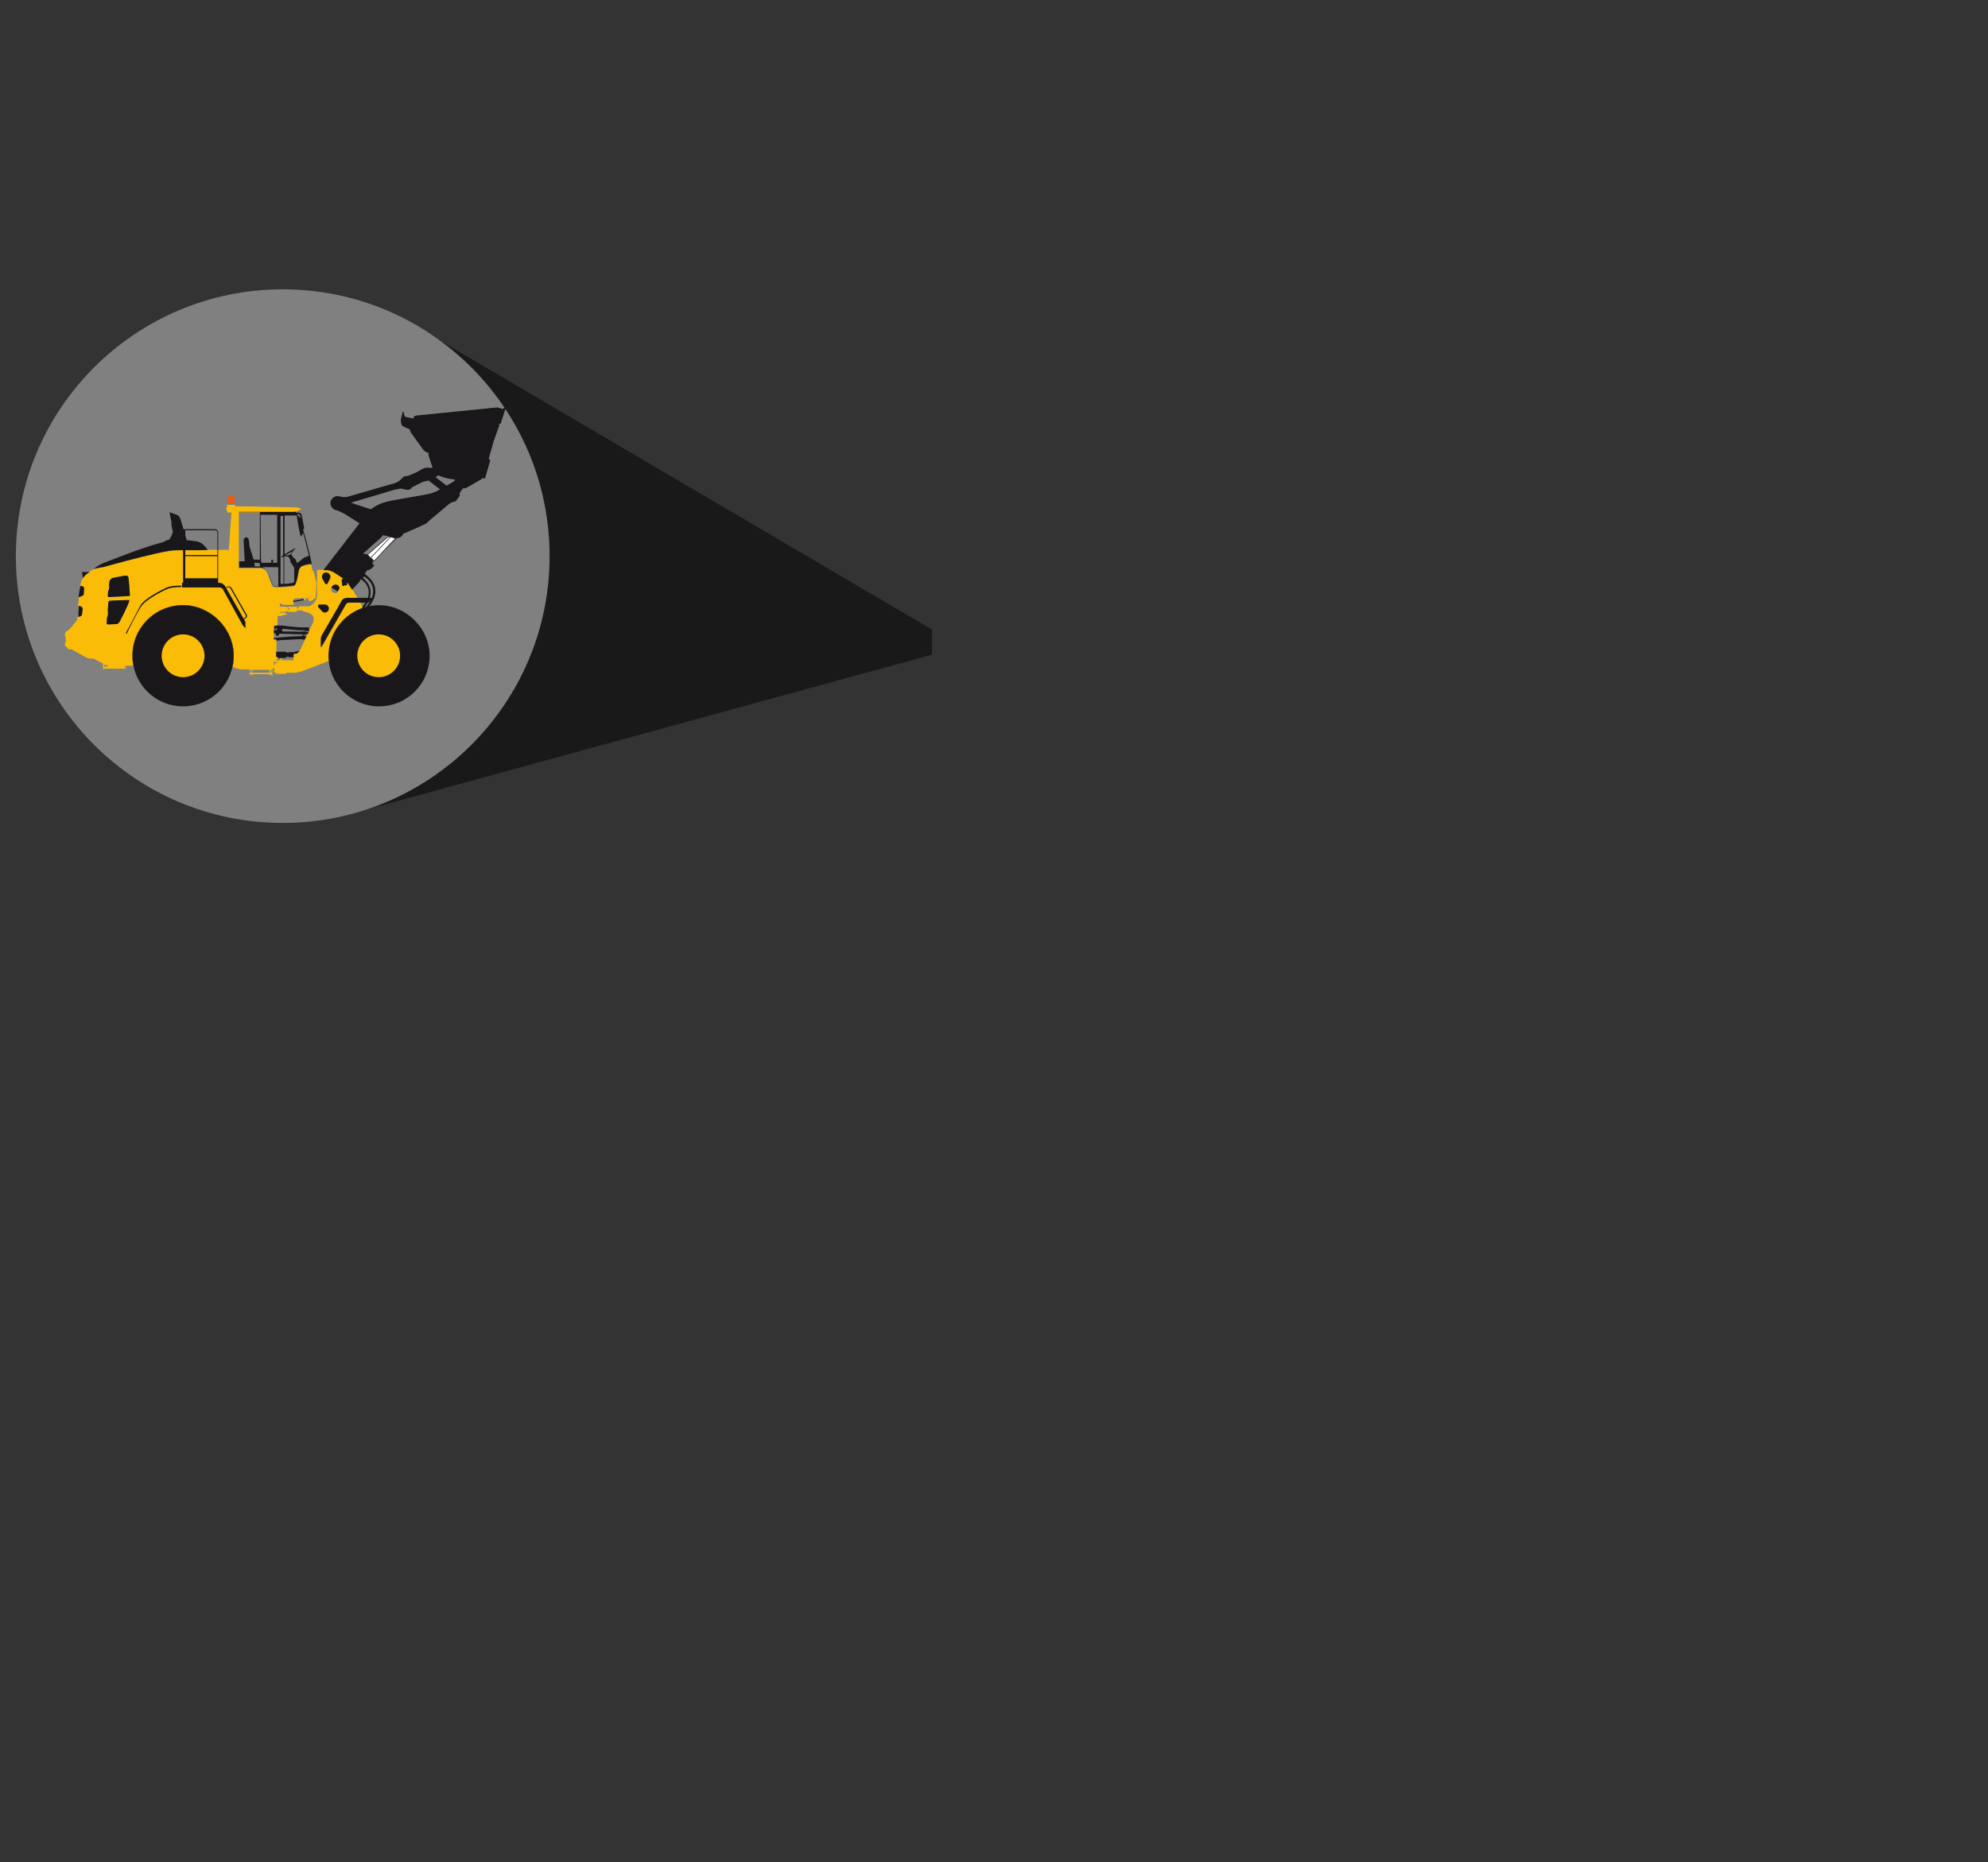 <?xml version="1.0" encoding="utf-8"?>
<!-- Generator: Adobe Illustrator 24.1.0, SVG Export Plug-In . SVG Version: 6.00 Build 0)  -->
<svg version="1.1" xmlns="http://www.w3.org/2000/svg" xmlns:xlink="http://www.w3.org/1999/xlink" x="0px" y="0px" width="538.6px"
	 height="504.6px" viewBox="0 0 538.6 504.6" style="enable-background:new 0 0 538.6 504.6;" xml:space="preserve">
<rect x="0" y="0" width="538.6" height="504.6" fill="#333333" stroke="none"/>
<style type="text/css">
	.st0{display:none;}
	.st1{display:inline;}
	.st2{opacity:0.2;fill:none;stroke:#808080;stroke-width:30;stroke-miterlimit:10;enable-background:new    ;}
	.st3{fill:none;stroke:#808080;stroke-miterlimit:10;}
	.st4{fill:#F19300;}
	.st5{fill:#191919;}
	.st6{fill:#808080;}
	.st7{fill:#1C7145;}
	.st8{fill:#FFFFFF;}
	.st9{fill:#F29800;}
	.st10{display:inline;fill:#009FE3;stroke:#FFFFFF;stroke-width:3;stroke-miterlimit:10;}
	.st11{fill:#EA681E;}
	.st12{fill:#EE8029;}
	.st13{fill:#936519;}
	.st14{display:inline;fill:#808080;}
	.st15{fill:#F7BE68;}
	.st16{fill:#1A171A;}
	.st17{fill:#6DA5B5;}
	.st18{fill:#15AFE1;}
	.st19{fill:#007CB0;}
	.st20{fill:#4B4D4E;}
	.st21{fill:#E81C29;}
	.st22{fill:#697172;}
	.st23{fill:#7B8082;}
	.st24{fill:#C7E6F3;}
	.st25{fill:#121617;}
	.st26{fill:#FABC06;}
	.st27{fill:#1A171B;}
	.st28{fill:#FFFFFF;stroke:#1A171B;stroke-width:0.159;}
	.st29{fill:#E85D10;}
	.st30{fill:none;stroke:#1A171B;stroke-width:6.674800e-02;stroke-linecap:round;stroke-linejoin:round;}
	.st31{fill:#B1B2B3;}
	.st32{fill:#E0081D;}
	.st33{fill:#C96F26;}
	.st34{opacity:0.15;fill:#1A171A;}
	.st35{fill:#A2A3A5;}
	.st36{opacity:0.8;fill:#868889;}
</style>
<g id="base" class="st0">
	<g id="Livello_1_1_" class="st1">
	</g>
	<g class="st1">
		<line class="st2" x1="180.2" y1="214.2" x2="503.7" y2="214.2"/>
		<path class="st3" d="M152.5,149.3c0-5.5,4.5-10,10-10h359.7c5.5,0,10,4.5,10,10v243.9c0,5.5-4.5,10-10,10H162.5
			c-5.5,0-10-4.5-10-10V149.3z"/>
		<path class="st3" d="M382.4,403.2c0,0,2.9,23.7,4,27.7s16.8,13.2,16.8,13.2v3.3c0,0-39.4,1.3-61.2,1.3c-21.8,0-61.2-1.3-61.2-1.3
			v-3.3c0,0,15.7-9.2,16.8-13.2s4-27.7,4-27.7"/>
		<path class="st3" d="M403.2,444.2c0,0-39.4,1.3-61.2,1.3c-21.8,0-61.2-1.3-61.2-1.3"/>
		<line class="st3" x1="152.9" y1="367.6" x2="532.6" y2="367.6"/>
		<rect x="166.5" y="155" class="st3" width="351.7" height="198.6"/>
		<circle class="st3" cx="342" cy="385" r="8"/>
		<line class="st3" x1="166.1" y1="194.7" x2="517.8" y2="194.7"/>
		<line class="st3" x1="166.1" y1="233.2" x2="517.8" y2="233.2"/>
		<line class="st3" x1="166.1" y1="246.3" x2="517.8" y2="246.3"/>
		<line class="st3" x1="180.2" y1="259.5" x2="503.7" y2="259.5"/>
		<line class="st3" x1="180.2" y1="272.6" x2="503.7" y2="272.6"/>
		<line class="st3" x1="180.2" y1="285.7" x2="503.7" y2="285.7"/>
		<line class="st3" x1="180.2" y1="298.8" x2="503.7" y2="298.8"/>
		<line class="st3" x1="180.2" y1="311.9" x2="503.7" y2="311.9"/>
		<line class="st3" x1="180.2" y1="325.1" x2="503.7" y2="325.1"/>
		<line class="st3" x1="180.2" y1="338.2" x2="503.7" y2="338.2"/>
	</g>
	<g class="st1">
		<rect x="287.1" y="167.9" class="st4" width="25.3" height="12.1"/>
		<rect x="258.7" y="167.9" class="st4" width="25.3" height="12.1"/>
		<rect x="315.5" y="167.9" class="st4" width="25.3" height="12.1"/>
		<rect x="343.9" y="167.9" class="st4" width="25.3" height="12.1"/>
		<rect x="372.4" y="167.9" class="st4" width="25.3" height="12.1"/>
		<rect x="400.8" y="167.9" class="st4" width="25.3" height="12.1"/>
	</g>
</g>
<g id="icon_UI_Excel_Loading_Reports_sent_by_email" class="st0">
	<g class="st1">
		<polygon class="st5" points="252.5,170.6 107.5,85.4 92.2,221.3 252.5,177.4 		"/>
	</g>
	<g class="st1">
		<circle class="st6" cx="76.6" cy="150.7" r="72.3"/>
	</g>
	<g class="st1">
		<g>
			<rect x="35.3" y="109.4" class="st7" width="82.6" height="82.6"/>
		</g>
		<path class="st8" d="M83.2,126.4v3.5h9.3v6.3h-9.3v2.2h9.3v6.3h-9.3v2.2h9.3v6.3h-9.3v2.2h9.3v6.3h-9.3v2.2h9.3v6.3h-9.3v3.5h26.3
			v-47.1H83.2z M105.3,170H94.6v-6.3h10.7V170z M105.3,161.6H94.6v-6.3h10.7V161.6z M105.3,153.1H94.6v-6.3h10.7V153.1z
			 M105.3,144.6H94.6v-6.3h10.7V144.6z M105.3,136.2H94.6v-6.3h10.7V136.2z"/>
		<path class="st8" d="M44.3,125.2v50.1l37.3,6.2V119L44.3,125.2z M66.4,160.8l-3.3-7.9l-3.1,7.4h-4.4l5-10.4l-4.5-10.4l4.4-0.1
			l2.7,7.5l3.2-7.8l4.4-0.4l-5.1,10.9l5.3,11.7L66.4,160.8z"/>
	</g>
</g>
<g id="icon_UI_FTP_Data_forwarding" class="st0">
	<g class="st1">
		<polygon class="st5" points="252.5,170.6 107.5,85.4 92.2,221.3 252.5,177.4 		"/>
	</g>
	<g class="st1">
		<circle class="st6" cx="76.6" cy="150.7" r="72.3"/>
		<path class="st9" d="M111.7,170.6l0-50.8c0-6.8-5.6-12.4-12.4-12.4H54c-6.8,0-12.4,5.6-12.4,12.4v61.9c0,6.8,5.6,12.4,12.4,12.4
			h34.2L111.7,170.6L111.7,170.6z M85.1,190.8H54c-5.1,0-9.2-4.1-9.2-9.2v-61.9c0-5.1,4.1-9.2,9.2-9.2h45.3c5.1,0,9.2,4.1,9.2,9.2
			v47.7H85.1V190.8z M88.3,189.5v-18.9h18.9L88.3,189.5z"/>
		<path class="st8" d="M85.1,190.8H54c-5.1,0-9.2-4.1-9.2-9.2v-61.9c0-5.1,4.1-9.2,9.2-9.2h45.3c5.1,0,9.2,4.1,9.2,9.2v47.7H85.1
			V190.8z"/>
		<polygon class="st8" points="88.3,189.5 88.3,170.6 107.2,170.6 		"/>
	</g>
	<polygon class="st10" points="10.2,139.6 32.7,163.3 32.7,150.7 73.4,150.7 73.4,128.4 32.7,128.4 32.7,115.8 	"/>
</g>
<g id="icon_UI_HTTP_Data_forwarding_1_" class="st0">
	<g class="st1">
		<polygon class="st5" points="252.5,170.6 107.5,85.4 92.2,221.3 252.5,177.4 		"/>
	</g>
	<g class="st1">
		<circle class="st6" cx="76.6" cy="150.7" r="72.3"/>
		<path class="st9" d="M111.7,170.6l0-50.8c0-6.8-5.6-12.4-12.4-12.4H54c-6.8,0-12.4,5.6-12.4,12.4v61.9c0,6.8,5.6,12.4,12.4,12.4
			h34.2L111.7,170.6L111.7,170.6z M85.1,190.8H54c-5.1,0-9.2-4.1-9.2-9.2v-61.9c0-5.1,4.1-9.2,9.2-9.2h45.3c5.1,0,9.2,4.1,9.2,9.2
			v47.7H85.1V190.8z M88.3,189.5v-18.9h18.9L88.3,189.5z"/>
		<path class="st8" d="M85.1,190.8H54c-5.1,0-9.2-4.1-9.2-9.2v-61.9c0-5.1,4.1-9.2,9.2-9.2h45.3c5.1,0,9.2,4.1,9.2,9.2v47.7H85.1
			V190.8z"/>
		<polygon class="st8" points="88.3,189.5 88.3,170.6 107.2,170.6 		"/>
	</g>
	<polygon class="st10" points="10.2,139.6 32.7,163.3 32.7,150.7 73.4,150.7 73.4,128.4 32.7,128.4 32.7,115.8 	"/>
	<polygon class="st10" points="142.5,139.6 120,163.3 120,150.7 79.4,150.7 79.4,128.4 120,128.4 120,115.8 	"/>
</g>
<g id="icon_UI_load_orders_input.ai" class="st0">
	<g class="st1">
		<polygon class="st5" points="252.5,170.6 107.5,85.4 92.2,221.3 252.5,177.4 		"/>
	</g>
	<g class="st1">
		<circle class="st6" cx="76.6" cy="150.7" r="72.3"/>
	</g>
	<g class="st1">
		<g>
			<g>
				<g>
					<path class="st11" d="M110,114H49c-2.1,0-3.6,2.2-3,4.4l8,30.5c0.7,2.6,2.8,4.4,5.3,4.4h40.4c2.4,0,4.6-1.8,5.3-4.4l8-30.5
						C113.6,116.2,112.1,114,110,114z"/>
				</g>
			</g>
		</g>
		<g>
			<g>
				<g>
					<path class="st8" d="M97.8,165.5H53.4c-1.6,0-3-1-3.7-2.6l-12.4-31.4H26c-2.2,0-4-2-4-4.4c0-2.4,1.8-4.4,4-4.4H40
						c1.6,0,3,1,3.7,2.6L56,156.7h41.7c2.2,0,4,2,4,4.4C101.8,163.6,100,165.5,97.8,165.5z"/>
				</g>
			</g>
		</g>
		<g>
			<g>
				<circle class="st8" cx="57.7" cy="177.9" r="10.4"/>
			</g>
		</g>
		<g>
			<g>
				<circle class="st8" cx="98.6" cy="177.9" r="10.4"/>
			</g>
		</g>
		<g>
			<path class="st11" d="M110,114H49c-2.1,0-3.6,2.2-3,4.4l8,30.5c0.7,2.6,2.8,4.4,5.3,4.4h40.4c2.4,0,4.6-1.8,5.3-4.4l8-30.5
				C113.6,116.2,112.1,114,110,114z"/>
		</g>
	</g>
</g>
<g id="icon_UI_management_of_different_loading_sites.ai" class="st0">
	<g class="st1">
		<polygon class="st5" points="252.5,170.6 107.5,85.4 92.2,221.3 252.5,177.4 		"/>
	</g>
	<g class="st1">
		<circle class="st6" cx="76.6" cy="150.7" r="72.3"/>
	</g>
	<g class="st1">
		<g>
			<path class="st12" d="M57.7,118c-0.1,0.2-0.2,0.4-0.3,0.6l-0.1,0.5l8.4,1.4l-4.6-2.9c-1.2-0.2-1.6-0.3-1.7-0.4
				C58.8,117.2,58.1,117.4,57.7,118z"/>
			<path class="st12" d="M55.2,125.5l1.2-7.1c0.1-0.4,0.2-0.8,0.5-1.1c0.6-0.8,1.6-1.3,2.6-1.1l-0.6-4.4l-0.7,0.1l-0.2-1.3l1.1-0.1
				l-1.7-10.6l-0.9,0.1c-0.1-0.4-0.3-0.8-0.7-1.1c-0.8-0.5-1.8-0.3-2.4,0.4l-3.8,7.8c-0.8,1.8-0.8,2.9-0.6,4.4
				c0.2,1.3,2.5,17.4,3.3,22.6L55.2,125.5z"/>
			<path class="st12" d="M128.4,122.4L128.4,122.4l-0.2-0.1l-5.4,3l-3.9,1.5c-0.6,0.2-1.4,0.7-2.2,1.3l-0.5,0.5c0,0-0.4,0.4-0.5,0.6
				c0,0-0.1,0.1-0.1,0.1l6.8,1.2l4.5-5.8l0,0l1.6-2.1L128.4,122.4z"/>
			<path class="st12" d="M115.1,130.2L115.1,130.2l-0.6-0.1l-57.3-10l-1,5.6l-3.4,11.1l0,0.1c-0.2,0.5-0.2,1.3-0.1,2
				c0-0.3,0-0.7,0-1c0,0.3,0,0.7,0,1c-0.6,1.4-0.2,2.7,0.2,3.2c0.4,0.5,13.6,25.8,13.6,25.8l-0.1,0l2.8,6.8c0.1,0.3,0.2,0.5,0.3,0.8
				v0c0.4,0.9,1.1,1.7,2,2.3c1.7,1.2,3.9,1.4,5.8,0.7h0l10.7-3.5l0.4-0.6l1.3,0.9l4.7-6.8l0.3-1.9l-0.6-0.4l13.6-19.3l1.3,0.9
				l1.7-0.7l2.4-3.5l0.2-2l-0.7-0.5l1.3-1.9l1.6,1.1l0.2-0.2l0,0l1.8-2.6l2-2.8l2-2.8l0.3-0.4l0.1-0.1L115.1,130.2z"/>
		</g>
		<path class="st12" d="M77.1,178.5L77.1,178.5c-1.9,0.7-4,0.5-5.8-0.7c-0.9-0.6-1.5-1.4-2-2.3v0c-0.1-0.3-0.2-0.5-0.3-0.8l-2-4.8
			c-8,4.4-16.6,5-24.4,3.3c-2.9,1.4-5.8,2.3-8.8,3V202c0.4-0.2,0.8-0.4,1.2-0.6l8.9-4.5c6-2.5,10.1-4.3,10.5-4.4
			c1.5-0.7,6-2.3,8.5-4.3l14.8-9.9L77.1,178.5z"/>
		<path class="st13" d="M94.6,166.6l-0.6-0.4l5.4-7.7c-6.3,9-18.8,11.2-27.8,4.9c-2.1-1.4-3.8-3.2-5.1-5.2
			c-1.7-2.3-12.8-17.8-13.2-18.3c-0.4-0.5-0.6-1.5-0.6-2.2c0,0.4,0,0.8,0,1.2c-0.6,1.4-0.2,2.7,0.2,3.2c0.4,0.5,13.6,25.8,13.6,25.8
			l-0.1,0l2.8,6.8c0.1,0.3,0.2,0.5,0.3,0.8v0c0.4,0.9,1.1,1.7,2,2.3c1.7,1.2,3.9,1.4,5.8,0.7h0l10.7-3.5l0.4-0.6l1.3,0.9l4.7-6.8
			L94.6,166.6z"/>
	</g>
</g>
<g id="icon_UI_management_of_loading_data.ai" class="st0">
	<g class="st1">
		<polygon class="st5" points="252.5,170.6 107.5,85.4 92.2,221.3 252.5,177.4 		"/>
	</g>
	<circle class="st14" cx="76.6" cy="150.7" r="72.3"/>
	<g class="st1">
		<g>
			<polygon class="st8" points="75.7,195 77.7,195 85.4,146.5 67.9,146.5 			"/>
			<path class="st15" d="M94,125.1c0,10.2-7.7,18.5-17.3,18.5c-9.6,0-17.3-8.3-17.3-18.5c0-10.2,7.7-18.5,17.3-18.5
				C86.2,106.5,94,114.8,94,125.1z"/>
			<path class="st16" d="M92.1,116.8c-2.8-6.1-8.7-10.3-15.5-10.3c-8.5,0-15.6,6.6-17,15.3c4.8-1,8.9-3.8,11.9-7.7
				c4.2,2.1,9.2,3.3,14.5,3.3C88.1,117.4,90.1,117.2,92.1,116.8z"/>
			<polygon class="st16" points="75.7,195 77.7,195 81.4,171.4 78.5,157.4 82.9,152.9 76.5,146.5 76.5,146.5 70.1,152.9 74.6,157.4 
				71.7,170.6 			"/>
			<polygon class="st17" points="75.2,195.1 77.2,195.1 77.2,195.1 75.2,195.1 			"/>
			<path class="st18" d="M107.1,146.4c-1.6,0-3.1,0.6-4.3,1.5c-1.2-0.8-2.6-1.3-4-1.3H85.4l-7.8,48.5h36.6v-40.9
				C114.3,149.8,111.1,146.4,107.1,146.4z"/>
			<path class="st18" d="M67.9,146.5H54.6c-1.5,0-2.8,0.5-4.1,1.4c-1.2-0.9-2.7-1.5-4.3-1.5c-4,0-7.3,3.5-7.3,7.8v40.9h36.7
				L67.9,146.5z"/>
			<g>
				<polygon class="st19" points="52.9,195.1 52.9,162.3 54.2,162.3 54.2,195.1 52.9,195.1 				"/>
			</g>
			<g>
				<polygon class="st19" points="99.2,195.1 99.2,162.3 100.5,162.3 100.5,195.1 99.2,195.1 				"/>
			</g>
		</g>
	</g>
</g>
<g id="icon_UI_movements_reception_in_real_time.ai" class="st0">
	<g class="st1">
		<polygon class="st5" points="252.5,170.6 107.5,85.4 92.2,221.3 252.5,177.4 		"/>
	</g>
	<circle class="st14" cx="76.6" cy="150.7" r="72.3"/>
	<g id="XMLID_305_" class="st1">
		<g id="XMLID_306_">
			<g id="XMLID_330_">
				<path id="XMLID_331_" d="M117.5,120.4c-0.1-0.4-0.4-0.6-0.7-0.8c0,0-2.7-0.6-3.6-0.5c-0.2,0-0.4,0.1-0.6,0.1
					c-0.4-0.5-1.2-1.3-1.7-1.8c-0.7-0.7-1.7-1.1-2.3-1.4c-0.6-0.3-1.3-0.2-1.3-0.2l-0.1-0.3l-0.9-0.1l0,0c-0.1-1-0.2-1.7-0.3-2
					c-0.4-1-0.5-2.6-0.5-2.6s0-0.7-0.4-1.3c-0.4-0.7-1.4-0.8-1.4-0.8l-0.1,0.2c0,0-2.7-0.5-5-0.6c-0.9,0-3.4-0.1-3.4-0.1v-0.3
					c-5.6-0.4-18.8-0.5-18.8-0.5h-0.1c0,0-13.2,0.1-18.8,0.5v0.3c0,0-2.5,0.1-3.4,0.1c-2.3,0.1-5,0.6-5,0.6l-0.1-0.2
					c0,0-1,0.1-1.4,0.8s-0.4,1.3-0.4,1.3s-0.1,1.6-0.5,2.6c-0.1,0.3-0.2,1-0.3,1.9l-0.9,0.1l-0.1,0.3c0,0-0.7-0.1-1.3,0.2
					c-0.6,0.3-1.5,0.7-2.2,1.4c-0.5,0.5-1.3,1.3-1.7,1.8c-0.2-0.1-0.3-0.1-0.6-0.1c-0.9-0.1-3.6,0.5-3.6,0.5
					c-0.2,0.2-0.5,0.4-0.7,0.8c-0.6,1.6-1.2,14.6-1.2,15.2c0,0.6,0.5,0.9,0.5,0.9s0.4,0.1,1,0.2l-0.2,0.4v0.2c0,0,4.2,1.3,7.2,1.9
					l0.1,0.5l-0.2,0.2l0.2,2.5l1.6,0.4c0,0,0.7,0.2,1,0.2c0,0.8,0,1.7,0,2.6l0,0v0.7l0,0c0,0.2,0,0.5,0,0.7h-0.6l-0.4,0.4
					c0,0-0.3,4.1-0.3,7.4l0,0c0,0-1.7,0.5-2.5,0.9s-0.6,1.4-0.6,1.4s0.1,20,0.8,27h1.7v10.9c0,0.4,0.3,0.7,0.7,0.7h7.8
					c0.4,0,0.7-0.3,0.7-0.7l0.2-7.7c4.7,0.1,11.6,0.2,20.1,0.2c0.7,0,6.6,0,6.6,0c8.7,0,15.6-0.1,20.4-0.2l0,0l0.2,7.7
					c0,0.4,0.3,0.7,0.7,0.7h7.8c0.4,0,0.7-0.3,0.7-0.7v-10.8h1.4c0.7-7,0.8-27,0.8-27s0.2-1.1-0.6-1.4c-0.8-0.4-2.5-0.9-2.5-0.9l0,0
					c0-3.3-0.3-7.4-0.3-7.4l-0.4-0.4h-0.6c0-1.3,0.1-2.7,0.1-3.9c0.3,0,1-0.2,1-0.2l1.6-0.4l0.2-2.5l-0.2-0.2l0.1-0.5
					c3-0.6,7.2-1.9,7.2-1.9v-0.3l-0.2-0.4c0.6-0.1,1-0.2,1-0.2s0.5-0.3,0.5-0.9C118.7,135,118,122,117.5,120.4z M39.5,137.6
					c0,0,0-0.4,0.1-0.4c0.4,0,0.4-0.4,0.4-0.4c1.1-9.4,1.1-15.3,1.1-16.7l2.5-1.9l2.3-0.2l0.5,0.6c-0.5,7.3-0.8,19.9-0.8,20.4v0.1
					l-0.7-0.1v-0.6L39.5,137.6z M108.2,138.3v0.6l-0.7,0.1v-0.1c0-0.5-0.3-13.2-0.8-20.5c0,0,0,0,0,0.1l0.5-0.6l2.3,0.2l2.5,1.9
					c0,1.4,0.1,7.3,1.1,16.7c0,0,0,0.4,0.4,0.4c0.1,0,0.1,0.4,0.1,0.4L108.2,138.3z"/>
			</g>
			<g id="XMLID_307_">
				<path id="XMLID_329_" class="st20" d="M111.2,155.6c-0.8-0.4-2.5-0.9-2.5-0.9H44.4c0,0-1.7,0.5-2.5,0.9s-0.6,1.4-0.6,1.4
					s0.1,20,0.8,27h2.6c0,0.5,0.4,1.2,0.4,1.2l0.1,0.2v0.4c0,0,0,0.4,0.5,0.5s12.1,0.5,30.9,0.5c18.8,0.1,30.4-0.4,30.9-0.5
					s0.5-0.5,0.5-0.5v-0.4l0.1-0.2c0,0,0.3-0.7,0.4-1.2h2.6c0.7-7,0.8-27,0.8-27S112,156,111.2,155.6"/>
				<path id="XMLID_326_" class="st21" d="M108.4,147.3l-0.4-0.4h-0.6c0.1-3.8,0-7.9,0-7.9c0-0.6-0.6-23.5-1.3-25.4
					c-0.4-1-0.5-2.6-0.5-2.6s0-0.7-0.4-1.3c-0.4-0.7-1.4-0.8-1.4-0.8l-0.1,0.2c0,0-2.7-0.5-5-0.6c-0.9,0-3.4-0.1-3.4-0.1v-0.3
					c-5.6-0.4-18.8-0.5-18.8-0.5h-0.1c0,0-13.2,0.1-18.8,0.5v0.3c0,0-2.5,0.1-3.4,0.1c-2.3,0.1-5,0.6-5,0.6l-0.1-0.2
					c0,0-1,0.1-1.4,0.8s-0.4,1.3-0.4,1.3s-0.1,1.6-0.5,2.6c-0.7,1.8-1.3,24.7-1.3,25.4c0,0-0.1,4.1,0,7.9h-0.6l-0.4,0.4
					c0,0-0.7,8.6,0,11l0.3,1.5c0,0,0.1,0.5,0.8,0.5c0.7,0,8.2,0.3,8.2,0.3s0.8-0.1,1.3,0.7s1.2,2.1,1.2,2.1s0.2,0.5,1.5,0.5
					c0.2,0,1,0,2.2,0h32.6c1.1,0,1.9,0,2.2,0c1.2,0,1.5-0.5,1.5-0.5s0.8-1.3,1.2-2.1c0.5-0.8,1.3-0.7,1.3-0.7s7.5-0.3,8.2-0.3
					s0.8-0.5,0.8-0.5l0.3-1.5C109.1,155.9,108.4,147.3,108.4,147.3z M104.8,134.4c-0.5,3.7-1.3,4.5-9.5,4.6s-18.7,0.2-18.7,0.2
					S66,139.1,57.9,139c-8.2-0.1-9-0.9-9.5-4.6c-0.5-3.7-0.5-14.4-0.5-14.4s0-1.7,1.8-1.9c9-1.1,27-0.9,27-0.9s18-0.2,27,0.9
					c1.8,0.2,1.8,1.9,1.8,1.9S105.4,130.7,104.8,134.4z"/>
				<path id="XMLID_325_" class="st22" d="M89.6,161.1c0,0,1.7-0.1,3.4-0.1s2.1-1.5,2.1-1.5c1.9-6,2.4-9.1,2.4-9.1s0.1-0.4,0-0.6
					c0-0.2-0.6-1.1-0.8-1.3s-0.5-0.2-0.5-0.2c-3.4-0.5-19.7-0.3-19.7-0.3s-16.3-0.2-19.7,0.3c0,0-0.3,0-0.5,0.2s-0.7,1.1-0.8,1.3
					c0,0.2,0,0.6,0,0.6s0.5,3.1,2.4,9.1c0,0,0.5,1.5,2.1,1.5c1.7,0,3.4,0.1,3.4,0.1H89.6z"/>
				<path id="XMLID_324_" class="st23" d="M57.5,163.8c0.2,0,0.4,0.1,0.7,0.1h0.3c-0.2-0.1-0.3-0.3-0.3-0.3
					c-1.1-1.6-4.1-13.7-4.5-15.2c-0.4-1.7-1.5-2.4-2.9-2.4c-1.1,0-4-0.3-5-0.4c0,0.2,0,0.4,0,0.7c1.1,0.1,3.8,0.4,4.9,0.4
					c1.3,0.1,2,0.5,2.3,1.9c0.2,0.8,1.1,4.6,2.1,8.2C56,159.9,56.8,162.7,57.5,163.8z"/>
				<path id="XMLID_323_" class="st24" d="M45.6,166.5l9.6,0.3c0,0,0.6-0.1,1,0.8c0.4,0.8,1.9,4.5,1.9,4.5s0.4,0.8-0.5,0.8
					s-11-0.9-11-0.9s-0.7-0.1-0.7-0.6C45.9,170.8,45.6,166.5,45.6,166.5"/>
				<path id="XMLID_320_" class="st23" d="M76.5,174.7c-0.1,0-13.8-0.1-14.4-0.2l0,0c-1-0.3-1-1.1-1-1l0,0l-2.9-7.5
					c-0.1-0.2-0.1-0.4,0.1-0.6l0,0c0.1-0.2,0.3-0.3,0.5-0.3l0,0h35.7l0,0c0.2,0,0.4,0.1,0.5,0.3l0,0c0.1,0.2,0.1,0.4,0.1,0.6l0,0
					l-2.9,7.4c0,0-0.1,0.8-1,1.1l0,0c-0.7,0.1-14.4,0.2-14.5,0.2l0,0H76.5L76.5,174.7z M62.3,173.1c0,0,0,0,0,0.1l0,0l0,0l0,0
					c0.1,0.1,14.2,0.2,14.2,0.2l0,0h0.1c0,0,14.1-0.1,14.2-0.2l0,0l0,0c0-0.1,0-0.1,0.1-0.2l0,0l2.6-6.6H59.7L62.3,173.1L62.3,173.1
					z"/>
				<path id="XMLID_315_" class="st23" d="M109.8,164.9c-0.2-2-1.9-2.4-2.6-2.7c-0.4-0.2-0.4-0.4-0.4-0.4l0,0l0.1-1.3
					c0-0.1,0-0.1,0-0.1c-0.3,0-0.7,0-1.2,0l0,0l0,0l-0.1,1.2v0.1c0,0.3,0.1,1.2,1.1,1.6c1,0.5,1.8,0.6,1.8,1.7
					c0.1,0.6,0.1,2.9,0.1,5.3c0,2.3,0,4.6,0,5.6c-0.2,0.1-0.3,0.3-0.3,0.5l-0.2,3.7c-1.2,0.2-6,0.8-23.6,1.2H68.7l0,0
					c-11.3-0.2-17.3-0.5-20.5-0.8c-1.6-0.1-2.5-0.2-2.9-0.3c-0.1,0-0.1,0-0.1,0l-0.2-3.7c0-0.2-0.1-0.4-0.3-0.5c0-1.1,0-3.6,0-5.9
					c0-2.3,0-4.4,0.1-5c0.1-1,0.8-1.2,1.8-1.7s1.1-1.3,1.1-1.6l0,0l0,0v-0.1l-0.1-1.3l0,0c-0.5,0-0.9,0-1.2,0v0.1l0.1,1.3
					c0,0,0.1,0.2-0.4,0.5c-0.7,0.3-2.4,0.8-2.6,2.7c-0.1,0.7-0.1,2.8-0.1,5.1c0,3.1,0,6.5,0,6.5c0,0.2,0.1,0.4,0.3,0.6l0.2,4.1v0.3
					c0,0.1,0.2,2.3,0.2,2.8c0.1,0.7,0.4,1.4,0.4,1.4v0.1v0.3c0,0.2,0.2,1,1,1.1c0.6,0.1,10.8,0.5,27.7,0.5c0.7,0,6.6,0,6.6,0
					c16.9,0,27.1-0.4,27.7-0.5c0.8-0.1,1-0.9,1-1.1l0,0l0,0v-0.3v-0.1c0,0,0.4-0.7,0.4-1.4c0-0.5,0.2-2.7,0.2-2.7v-0.3l0.2-4.1
					c0.2-0.1,0.3-0.3,0.3-0.6c0,0,0-3.1,0-6.2C109.9,167.9,109.9,165.6,109.8,164.9z M69.4,182.6h14.5v2.7h-7.2l0,0h-7.2v-2.7H69.4z
					 M45.8,185.2l-0.1-0.2c0,0-0.3-0.7-0.3-1c0-0.4-0.2-2-0.2-2.5c1.7,0.3,6.8,0.8,22.9,1.1v3.3c0,0.1,0.1,0.2,0.1,0.2
					c-13.1-0.1-21.3-0.4-22.3-0.4v-0.2L45.8,185.2z M107.5,185l-0.1,0.2v0.2v0.2c-0.9,0.1-9.1,0.4-22.3,0.4c0-0.1,0.1-0.1,0.1-0.2
					v-3.3c16.1-0.3,21.2-0.8,22.9-1.1c0,0.4-0.2,2.1-0.2,2.5C107.8,184.3,107.5,185,107.5,185z"/>
				<path id="XMLID_314_" class="st24" d="M107.6,166.5l-9.6,0.3c0,0-0.6-0.1-1,0.8c-0.4,0.8-1.9,4.5-1.9,4.5s-0.4,0.8,0.5,0.8
					s11-0.9,11-0.9s0.7-0.1,0.7-0.6C107.3,170.8,107.6,166.5,107.6,166.5"/>
				<path id="XMLID_313_" class="st20" d="M45.7,142.9c0-2,0-3.6,0.1-3.9l-0.7-0.1v-0.6l-5.5-0.7c0,0,0-0.4,0.1-0.4
					c0.4,0,0.4-0.4,0.4-0.4c1.1-9.4,1.1-15.3,1.1-16.7l2.5-1.9L46,118l0.5,0.6c0.1-1.2,0.2-2.2,0.2-3l-0.9,0.1l-0.1,0.3
					c0,0-0.7-0.1-1.3,0.2c-0.6,0.3-1.5,0.7-2.2,1.4c-0.5,0.5-1.3,1.3-1.7,1.8c-0.2-0.1-0.3-0.1-0.6-0.1c-0.9-0.1-3.6,0.5-3.6,0.5
					c-0.2,0.2-0.5,0.4-0.7,0.8c-0.6,1.6-1.2,14.6-1.2,15.2c0,0.6,0.5,0.9,0.5,0.9s0.4,0.1,1,0.2l-0.2,0.4v0.2c0,0,4.2,1.3,7.2,1.9
					l0.1,0.5l-0.2,0.2l0.2,2.5l1.6,0.4C44.7,142.7,45.4,142.9,45.7,142.9z"/>
				<path id="XMLID_312_" class="st20" d="M117.5,120.4c-0.1-0.4-0.4-0.6-0.7-0.8c0,0-2.7-0.6-3.6-0.5c-0.2,0-0.4,0.1-0.6,0.1
					c-0.4-0.5-1.2-1.3-1.7-1.8c-0.7-0.7-1.7-1.1-2.3-1.4c-0.6-0.3-1.3-0.2-1.3-0.2l-0.1-0.3l-0.9-0.1c0.1,0.8,0.2,1.9,0.2,3l0.5-0.6
					l2.3,0.2l2.5,1.9c0,1.4,0.1,7.3,1.1,16.7c0,0,0,0.4,0.4,0.4c0.1,0,0.1,0.4,0.1,0.4l-5.5,0.7v0.6l-0.7,0.1c0,0.3,0.1,1.9,0.1,3.9
					c0.3,0,1-0.2,1-0.2l1.6-0.4l0.2-2.5l-0.2-0.2l0.1-0.5c3-0.6,7.2-1.9,7.2-1.9v0.1l-0.2-0.4c0.6-0.1,1-0.2,1-0.2s0.5-0.3,0.5-0.9
					C118.7,135,118,122,117.5,120.4z"/>
				<path id="XMLID_311_" class="st23" d="M107.5,145.6c-1.1,0.1-3.9,0.3-5,0.3c-1.5,0-2.6,0.7-3,2.4c-0.2,0.8-1.1,4.6-2.1,8.2
					c-0.5,1.8-1,3.6-1.5,4.9c-0.2,0.7-0.4,1.2-0.6,1.6c-0.1,0.2-0.3,0.5-0.5,0.7H95c0.3,0,0.5,0,0.7-0.1c0.7-1.1,1.4-3.9,2.4-7
					c1-3.7,1.9-7.4,2.1-8.3c0.4-1.5,1-1.9,2.3-1.9c1.1,0,3.7-0.2,4.9-0.3C107.5,146,107.5,145.8,107.5,145.6z"/>
				<path id="XMLID_310_" class="st20" d="M104.8,134.4c-0.5,3.7-1.3,4.5-9.5,4.6s-18.7,0.2-18.7,0.2S66,139.1,57.9,139
					c-8.2-0.1-9-0.9-9.5-4.6c-0.5-3.7-0.5-14.4-0.5-14.4s0-1.7,1.8-1.9c9-1.1,27-0.9,27-0.9s18-0.2,27,0.9c1.8,0.2,1.8,1.9,1.8,1.9
					S105.4,130.7,104.8,134.4z"/>
				<path id="XMLID_309_" class="st25" d="M45.5,187c-0.8-0.1-1-0.9-1-1.1v-0.3v-0.1c0,0-0.4-0.7-0.4-1.4c0,0,0,0,0-0.1h-0.3v10.9
					c0,0.4,0.3,0.7,0.7,0.7h7.8c0.4,0,0.7-0.3,0.7-0.7l0.2-7.7C48.5,187.1,45.9,187,45.5,187z"/>
				<path id="XMLID_308_" class="st25" d="M109.1,184.1L109.1,184.1c-0.1,0.8-0.4,1.4-0.4,1.4v0.1v0.3l0,0l0,0c0,0.2-0.2,1-1,1.1
					c-0.3,0.1-2.9,0.2-7.4,0.3l0.2,7.7c0,0.4,0.3,0.7,0.7,0.7h7.8c0.4,0,0.7-0.3,0.7-0.7v-10.9H109.1z"/>
			</g>
		</g>
	</g>
</g>
<g id="icon_UI_pdf_Loading_Reports.ai" class="st0">
	<g class="st1">
		<polygon class="st5" points="252.5,170.6 107.5,85.4 92.2,221.3 252.5,177.4 		"/>
	</g>
	<g class="st1">
		<circle class="st6" cx="76.6" cy="150.7" r="72.3"/>
		<path class="st9" d="M111.7,170.6l0-50.8c0-6.8-5.6-12.4-12.4-12.4H54c-6.8,0-12.4,5.6-12.4,12.4v61.9c0,6.8,5.6,12.4,12.4,12.4
			h34.2L111.7,170.6L111.7,170.6z M85.1,190.8H54c-5.1,0-9.2-4.1-9.2-9.2v-61.9c0-5.1,4.1-9.2,9.2-9.2h45.3c5.1,0,9.2,4.1,9.2,9.2
			v47.7H85.1V190.8z M88.3,189.5v-18.9h18.9L88.3,189.5z"/>
		<path class="st8" d="M85.1,190.8H54c-5.1,0-9.2-4.1-9.2-9.2v-61.9c0-5.1,4.1-9.2,9.2-9.2h45.3c5.1,0,9.2,4.1,9.2,9.2v47.7H85.1
			V190.8z"/>
		<polygon class="st8" points="88.3,189.5 88.3,170.6 107.2,170.6 		"/>
		<path class="st9" d="M77,141.7c-1.1,3.5-2.4,7-3.5,9.7c2-0.8,3.6-1.4,5-1.8c0.9-0.3,2.1-0.6,3.3-0.8c-0.3-0.3-0.5-0.6-0.7-0.9
			C79.8,146.3,78.2,143.8,77,141.7z M58.6,168.5C58.6,168.6,58.6,168.6,58.6,168.5c0.3,0.1,0.9-0.2,1.2-0.5c0.1-0.1,0.2-0.2,0.4-0.3
			c0.7-0.5,2-1.5,3.2-3.3c0.8-1.1,2.3-3.7,3.6-6.3c-1.1,0.6-2,1.2-2.7,1.7c-2.6,1.8-3.9,3.4-4.5,4.2
			C58.2,166.5,58.5,168.1,58.6,168.5z M87.6,151c1.9,2.3,3.6,4.4,3.6,4.4c0.6,0.7,1.7,1.1,2.5,1.3c0,0,0.1,0,0.1,0
			c0.5,0.1,0.9,0.1,1.4-0.1c0.5-0.2,0.6-0.5,0.7-0.7c0.1-0.4,0.1-1.1-0.2-1.7c-0.3-0.6-0.9-1.2-1.6-1.7c-0.7-0.5-2.8-1.4-5.5-1.5
			C88.3,151,88,151,87.6,151z M72.8,124.2c0,0.2,0,0.4,0,0.6c0,0-0.2,1,0.4,2.4c0.8,2,1.1,2.7,1.3,3.2l0.3,0.7
			c0.3,0.5,0.5,1,0.7,1.4c0.2-2.2,0.3-4.6,0.2-7c0,0,0,0,0,0c0-1.3-0.3-2.2-0.7-2.6c-0.4-0.3-1.1-0.2-1.1-0.2
			C73.1,122.9,72.9,123.8,72.8,124.2z M58.7,171.8c-0.2,0-0.3,0-0.5,0c-1-0.1-1.8-0.7-2.4-1.6c0-0.1-0.1-0.1-0.1-0.2
			c-0.2-0.3-1.4-3.1,1.4-7.8c1.3-1.8,3.1-3.5,5.3-5.1c1.7-1.1,4.3-2.6,6.6-3.8c1.4-3.1,4.2-9.7,5.7-15.6l-0.3-0.5
			c-0.5-0.9-0.7-1.3-2.6-5l-0.3-0.8c-0.2-0.5-0.5-1.3-1.3-3.2c-0.8-2-0.7-3.5-0.6-4.1c0-0.1,0-0.2,0-0.4c0.2-1.8,1.2-3.8,3.5-4.3
			c0.1,0,2-0.5,3.7,0.7c1.3,1,2,2.7,2,5.1c0.1,4.2-0.1,8.2-0.8,11.9c1.2,2.2,3.7,6.5,5.4,8.6c0.4,0.5,1,1.3,1.7,2.2
			c0.8-0.1,2.4-0.3,3.6-0.2c3.1,0.2,5.7,1.2,7,2c1.2,0.8,2.2,1.9,2.8,3c0.6,1.3,0.8,2.8,0.4,4c-0.3,1.2-1.2,2.1-2.4,2.7
			c-1.1,0.5-2.3,0.6-3.5,0.3c-1.3-0.2-3-1-4.3-2.3c-0.2-0.2-2.7-3.3-4.9-6c-1.4,0.3-3.3,0.7-4.6,1.1c-1.7,0.5-3.5,1.1-5.9,2.2
			c-0.5,0.2-1.2,0.5-1.9,0.9c-1.4,3.6-4.3,8.8-5.6,10.6c-1.5,2.1-3.1,3.3-3.8,3.9c-0.1,0.1-0.2,0.2-0.3,0.3
			C61.1,171.1,59.9,171.8,58.7,171.8z"/>
	</g>
</g>
<g id="icon_UI_production_management_by_machine.ai">
	<g>
		<polygon class="st5" points="252.5,170.6 107.5,85.4 92.2,221.3 252.5,177.4 		"/>
	</g>
	<g>
		<circle class="st6" cx="76.6" cy="150.7" r="72.3"/>
	</g>
	<g>
		<path class="st26" d="M103.1,171.2l-4.5-6.2c0,0-3.7-6.5-4.4-7.2l-0.1,0v0.7l0,0h-0.7c0,0,0,0,0,0c0,0,0,0.1,0,0.1l-0.1,0
			c0,0,0,0.1,0,0.1c-0.2,0-0.5-0.1-0.5-0.1s0-0.1,0-0.2l0,0l0-0.5l-0.1,0l0-1l0.1-0.1l0.2,0c0,0,0-0.2,0-0.2c0,0,0,0,0,0
			c-0.1,0-2.3-1.5-2.3-1.5s-1.2-0.7-2-0.7h-2.5c0,0-0.3,0-0.3,0.3v6.8c0,0-0.1,1.9-2.1,2.8h-2.9v0.6h-0.4v-0.5h-2.3
			c0,0-0.4,0.3-0.6,0.2v-0.2h-1.8v-0.8h0.7v0.3h3.1v-0.4h-0.2v-1.1h0.5v-0.3h3.5l0.4,0.9l1.2-0.5l-0.1-0.3l0.3,0l0.3,0l0.2-2.8
			l0-1.9c0,0-0.1-0.1-0.2-0.4c-0.1-0.3-0.2-1.9-0.9-2.7l-0.2-1.3l-0.3-0.1l-0.3,0c0,0-2.1,0.3-2.5,0.9c-0.4,0.6-0.5,0.9-0.5,1.2
			c0,0.3-0.6,3.5-1.1,3.7s-4,0.4-4,0.4s-1.5,0-1.7-0.2c-0.3-0.2-0.6-1.1-0.9-1.9c-0.3-0.7-0.5-1.4-0.5-1.4s-0.6-1.7-2-1.7
			c-0.5,0-5,0-5,0l-0.9,0v-15.1l15,0c0,0,0.3,0,0.5-0.2c0.2-0.2,1.1-0.6,1.5-0.7c0,0-0.5-0.4-1.3-0.5c-0.7,0-12.1-0.3-16.8-0.3v0
			h0.1l0-0.4h-2.2l0,0.5l0.9,0v0c-0.3,0-0.5,0-0.6,0c0,0-0.5,0-0.5,0.4l0.3,1.2h1.1L62,149l-5.6,0c0,0-1.1,0.1-2.4,0.1
			c-2.4,0-5.6-0.1-6.2,0c-1.3,0.1-2.6,0.3-5.6,0.9c-4.8,1.1-11.5,2.9-14.3,3.7c0,0,0-0.1-0.2,0c-0.2,0-2.8,0.6-3.3,1.1
			c-0.1,0.2-0.1,0.2-0.1,0.4l-0.2,0c0,0-1.6,0.9-2.1,2.3v0.2c0,0-0.2,0.7-0.3,1c0,0,0,0.1,0,0.1c0,0,0.8,0.2,0.9,0.4
			c0.1,0.2,0.1,0.2,0.1,0.4c0,0.2-0.1,1.5-0.1,1.5s0,0.3-0.3,0.4c-0.3,0.1-0.9,0.4-1,0.4c0,0,0.1,0.7,0,1c0,0.3-0.2,1.3-0.2,1.3
			s0.5,0.1,0.8,0.3c0.2,0.2,0.3,0.3,0.3,0.6c0,0.3-0.2,1.7-0.2,1.7s-0.1,0.2-0.4,0.3c-0.3,0.2-0.7,0.1-0.7,0.1l0,0.8
			c0,0-1.2,1.6-1.9,2.3c0,0-0.3,0.3-0.5,0.5c-0.2,0.1-0.8,0.5-0.8,0.5s-0.2,0.8-0.1,1c0.1,0.2,0.2,0.2,0.2,0.2v1.6
			c0,0-0.1,0.1-0.2,0.2c0,0.1,0,0.7,0,0.7l0.8,0.6v0.2l0.1,0.2l0.6,0l0-0.2l4.7,2.6l1.6,0.1l2.5,1.3v1.5h0.2v-0.1h5.5v0.1H34v-0.9
			H44c0,0,1.5,3.3,5.4,3.3c3.8,0,6.2-3,6.2-3l7.4-0.1c0,0,1.1,0.8,2.7,0.8h1.9v1.6h0.2v-0.3h0.4v0.3h0.3v-0.3H73v0.3h0.2v-0.3h0.3
			l0,0v0.4h0.3v-1.7c0.1,0,0.2-0.1,0.2-0.3v-0.2h0.2v0.4l0.1,0.1v0.1h0.1v0.2h-0.2v0.5h0.9l0.1,0.1v0h-0.6v0.3h2.9v-0.3h2.9l0.6-0.2
			l0-0.2l0.3,0.2l7.8-3h7.4c0,0,1,4.6,6,4.6c5,0,5.9-4.6,5.9-4.6S109.6,171.2,103.1,171.2z M28.4,180.6v0.4h-0.1v-1l1,0.5l0,0.1
			H28.4z M33.8,181h-0.1v-0.5h0.1V181z M35,162.9L35,162.9c-0.4,1.4-2.3,5-2.6,5.6c-0.3,0.5-0.7,0.6-0.8,0.6c-0.2,0-1.8,0.1-2.3,0.1
			c-0.5,0-0.4-0.3-0.4-0.4c0-0.1,0.1-1.4,0.1-1.5c0-0.1,0-0.1,0.1-0.2c0.1-0.1,0.1-0.2,0.1-0.2s0-0.8,0.1-0.9c0-0.1,0-0.2-0.1-0.2
			c0-0.1,0-0.2,0-0.2s0.1-2.2,0.2-2.5c0-0.3,0.3-0.3,0.3-0.3c0.3-0.1,5-0.2,5.3-0.2C35,162.6,35,162.9,35,162.9z M34.9,161.5
			c0,0-5.1,0.3-5.4,0.3c-0.3,0-0.3-0.4-0.3-0.4s0.1-1.1,0.1-1.2c0-0.1,0-0.2,0.1-0.2c0.1-0.1,0.1-0.1,0.1-0.1s0.1-0.8,0.1-0.9
			c0-0.1,0-0.2-0.1-0.2c0,0,0-0.1,0-0.1l0.1-0.8c0.1-1.1,1-1.3,1-1.3l2.6-0.5l0.6-0.1c0.6-0.1,0.9,0.1,1,0.5
			c0.1,0.4,0.4,4.6,0.4,4.8C35.3,161.5,34.9,161.5,34.9,161.5z M68.1,182.3h-0.4v-0.8h0.4V182.3z M73,182.3h-4.7v-0.8H73V182.3z
			 M73.6,182.3h-0.3v-0.8h0.3V182.3z M78.1,164.9c0-0.1,0.4-0.1,0.4-0.1c-0.2,0-0.2,0.2-0.2,0.3c0,0.1,0.1,0.2,0,0.2
			c-0.1,0-0.3-0.1-0.3-0.1V164.9z M84.9,168.5l-3.7,7.9c0,0-0.5,0.8-1,0.8h-0.4c0,0-0.2,0.2-0.2,0.4v0.7c0,0-0.1,0.2-0.1,0.3
			c0,0,0,0.1,0,0.1v0.2h-3.1v-0.5h-0.4v0.5h-1v0.3h-0.6v0.2h0.8v0.2h-0.6v0.1h-0.1v0.2h-0.1v0.4h-0.2v-1.1h0.7v-0.6h0.3V178h-0.3
			v-4.8h-0.7V170l0-0.4h0.5l0.1-0.1h0.4v-2.6h0.5v0.1h0.5v-0.2h0.6v-0.2h0.9v-0.3h-0.4v-0.3h-1.5v-0.2h1.8v-0.3c0,0,0.2,0.1,0.4,0.3
			h2.4v-0.4H82c0,0,0,0.3,0.2,0.3c0.2,0,1.8,0.3,2.4,1C85.1,167.2,85,167.9,84.9,168.5z M91.3,160.6c-0.1,0.1-0.3,0.1-0.5,0.1
			c-0.6,0-1.1-0.5-1.1-1.1c0-0.6,0.5-1.1,1.1-1.1c0.6,0,1,0.4,1.1,1L91.3,160.6z"/>
		<path class="st27" d="M137,110.6l-0.3-0.1l-0.5,0.3l-1.5-0.4l-21.9,2.2c0,0-0.1,0-0.2,0.1c0,0-0.4,0-0.5,0.3
			c-0.1,0.3-0.1,0.4-0.1,0.4L110,113c0,0-0.3,0-0.4-0.3c-0.1-0.3-0.3-1.2-0.3-1.2l-0.2,0.1l-0.5,2c0,0,0,0.3,0,0.6
			c0.1,0.3,0.2,0.9,0.2,0.9s0.1,0.3,0.4,0.4c0.3,0.2,1.9,0.9,1.9,0.9s-0.1,0.3,0.2,0.8c0.3,0.4,3.4,4.7,3.4,4.7s0.2,0.3,0.6,0.5
			l1,0.5l0,0l-0.3,0.1c0,0,0.7,2.4,1.2,3.7c-0.4,0.1-0.9,0.1-1.4,0c-0.6,0-1.2,0.2-2.3,0.9c-0.8,0.5-2.3,1.1-3.1,1.4v0
			c-0.7-0.1-1.2,0.2-1.7,0.8c-0.5,0.7-1.7,1.1-1.7,1.1s-11.8,3.4-12.8,3.7c-1,0.3-2.2-0.1-2.2-0.1c-1-0.3-2.1,0.3-2.4,1.3
			c-0.3,1,0.3,2.1,1.3,2.4c0.2,0.1,0.4,0.1,0.5,0.1c0.7,0.3,1.6,0.8,1.7,0.8c0.2,0.1,4.3,2.7,4.3,2.7l-9.8,12.7h1c0.8,0,2,0.7,2,0.7
			s2.3,1.5,2.3,1.5c0,0,0,0.2,0,0.2l-0.2,0l-0.1,0.1l0,1l0.1,0l0,0.5l0,0c0,0.1,0,0.2,0,0.2s0.3,0.1,0.5,0.1c0,0,0,0,0-0.1l0.1,0
			c0,0,0-0.1,0-0.1c0,0,0,0,0,0h0.7l0,0v-0.7l0.1,0c0.2,0.2,0.7,1,1.3,1.9l2.2-2.4l-0.1-0.1l0,0l0.2-0.3l0.1,0.1l0.1-0.1
			c0.2,0.2,0.5,0.4,0.8,0.7c0.6,0.6,1.2,1.6,1.2,2.8c0,1.1-0.4,2.4-1.8,4c0.1,0.2,0.2,0.4,0.3,0.5c1.5-1.7,2-3.3,2-4.5
			c0-2-1.3-3.3-2.1-3.9l0.4-0.4c0.3,0.2,0.6,0.5,1,0.8c0.7,0.7,1.4,1.8,1.4,3.2c0,1.3-0.6,2.9-2.4,4.8l0.4,0.4
			c1.9-2,2.6-3.7,2.6-5.2c0-2.3-1.6-3.7-2.5-4.4l-0.4-0.4l0.5-0.5l-0.1-0.1l0.4-0.4l0.1,0.2l0.9-0.5l0.4-0.4l0.4-0.4l-0.5-0.6
			l0.2-0.7l-1.8-1.9l-0.8,0l-0.1-0.1l4.9-4.4c0,0,0.2-0.3,0.5-0.6l2.9,0.7c0.2,0.1,0.3,0.2,0.3,0.2s0.3,0.1,0.4,0
			c0,0,0.1-0.1,0.1-0.1c1,0,1.5-0.7,1.5-0.7c0.1-0.1,0.2-0.3,0.2-0.4c0,0,0-0.1,0-0.1c0.1,0,0.3-0.1,0.4-0.1
			c2.8-1.2,5.4-2.4,5.6-2.5c0.4-0.2,1.3-1.1,1.3-1.1s4.1-3.4,5-4.2c1-0.8,1.9-0.8,1.9-0.8l1.2-1.6c-0.2-0.3,0-0.8,0-0.8
			s0.4-0.6,0.8-1.1c0,0,0.1-0.1,0.1-0.1c0.1,0,0.1,0,0.2-0.1l0.1,0l0.2,0.2l4.7-2.7l-0.2-0.2l0.9,0.2l1.4-4.9l-0.3-0.5l-0.1,0
			l1.4-4.9l1.5-4.2l-0.2-0.4l0.5,0.1L137,110.6z M118.7,132.9c-0.7,0.4-1.9,0.8-1.9,0.8c-2.3,0.6-9.1,1.5-12.2,2.3
			c-1.9,0.5-3.4,1.4-4.1,2c-0.1,0-5.5-1.8-5.5-1.8l0.1,0c0,0,11.6-3.4,11.8-3.5c0.3-0.1,1.1-0.2,1.6-0.3c0.5,0,0.8,0.2,1.5,0.3
			c1,0.2,1.5-0.4,1.7-0.7v0c0.8-0.4,2.2-1.1,2.6-1.3c0.6-0.3,1.6-0.4,1.6-0.4l0.2-0.1l3.1,2.4C119.1,132.7,118.8,132.8,118.7,132.9z
			 M121,131.6l-3-2.3l0.8-0.5c0.3,0.2,0.7,0.3,1.2,0.5c1.9,0.6,3.1,0.6,3.1,0.6s0.1,0.2,0.1,0.4C123,130.4,122,131,121,131.6z"/>
		<path class="st28" d="M107.2,146c0,0-0.1-0.1-0.3-0.2l-1.7-0.4l-5.6,4.9l1.4,1.5l6.3-5.7C107.3,146,107.2,146,107.2,146z"/>
		<path class="st28" d="M107,145.8l-1.2-0.3l-5.3,5.6l0.8,0.9l0,0.1l5.8-6.2C107.1,145.9,107,145.8,107,145.8z"/>
		<path class="st29" d="M63.6,136.6V136c0,0-0.1-0.9-0.1-1.2c-0.1-0.2-0.2-0.5-0.4-0.5h-0.9c0,0-0.3,0-0.4,0.4
			c-0.1,0.4-0.1,1.2-0.1,1.2v0.6"/>
		<polyline class="st26" points="82.9,162.2 83,162.5 82.3,162.6 82.2,162.2 		"/>
		<path class="st27" d="M27.7,153.7c0.2,0,0.2,0,0.2,0c2.8-0.8,9.4-2.6,14.3-3.7c3-0.7,4.3-0.9,5.6-0.9c0.5,0,3.8,0,6.2,0
			c1.1,0,2.1-0.1,2.3-0.1l-0.8-1l-0.1,0l0-0.1c-0.8-0.8-1.2-0.9-1.2-0.9c-0.6-0.3-1.4-0.4-1.8-0.4l-0.1,0l-0.2-0.1h-0.7l-0.1-0.1
			h-0.7L49,141c0,0-0.2-0.7-0.5-1.1c-0.3-0.4-1.2-0.6-1.2-0.6l-1.4-0.5l0.1,0.4l0.5,2.6l-0.1,0.2l0.4,2c0,0.9-1,2.3-1,2.3h-0.4v0.1
			h-0.3l-0.8,0.5l-0.1,0c-1,0.3-2.5,0.7-2.5,0.7s-3.4,1.1-5.1,1.7c-1.7,0.6-8.9,3.4-8.9,3.4c-1.2,0.6-2,1.2-2.3,1.4
			C26.6,153.9,27.6,153.7,27.7,153.7z"/>
		<path class="st27" d="M80.2,177.1c0.4,0,0.8-0.6,0.9-0.7h-0.4l-0.3,0.3v-0.3l-0.5,0.2v0.1h-1.6v0.1h-0.8v-0.2l-2.7,0v1.4l0.4,0
			l0,0.3l2.3,0l0-0.3h0.8l0,0.1l1.2,0v-0.6c0-0.2,0.2-0.4,0.2-0.4H80.2z"/>
		<path class="st27" d="M87.3,165.7c0.2,0.2,0.5,0.3,0.7,0.3c0.6,0,1.1-0.5,1.1-1.1c0-0.6-0.5-1.1-1.1-1.1l-1.4,0
			c-0.2,0-0.4,0.1-0.4,0.3c-0.1,0.2,0,0.4,0.1,0.5L87.3,165.7z"/>
		<path class="st27" d="M89.5,156.6c0.1-0.2,0-0.5-0.1-0.8c-0.3-0.6-0.9-0.8-1.5-0.6c-0.6,0.3-0.8,0.9-0.6,1.5L88,158
			c0.1,0.2,0.2,0.3,0.4,0.3c0.2,0,0.4-0.1,0.4-0.3L89.5,156.6z"/>
		<path class="st27" d="M34.2,171.3C34.2,171.3,34.3,171.2,34.2,171.3c0.5-0.8,2.8-5.3,3.9-7.3c1.2-1.9,5.6-4.1,7.1-4.8
			c1.4-0.6,3.9-0.5,3.9-0.5l0,0.4c0,0-2.3-0.1-3.8,0.5c-1.4,0.6-5.9,2.9-7.1,4.8c-1.2,1.9-3.5,6.4-3.8,7.2c0,0,0,0.1-0.3,0.1
			L34.2,171.3z"/>
		<path class="st27" d="M82.3,162.6c-0.1,0-2.1,0.5-2.8,0.5l0-0.3c0.6,0,2.7-0.5,2.7-0.5"/>
		<path class="st27" d="M49.6,164c-7.6,0-13.7,6.1-13.7,13.7c0,7.6,6.1,13.7,13.7,13.7c7.6,0,13.7-6.1,13.7-13.7
			C63.3,170.2,56.9,164,49.6,164 M49.6,183.5c-3.2,0-5.8-2.6-5.8-5.8c0-3.2,2.6-5.8,5.8-5.8c3.2,0,5.8,2.6,5.8,5.8
			C55.4,180.9,52.8,183.5,49.6,183.5"/>
		<path class="st27" d="M62.7,159.3l4.1,7.2c0.1,0.2,0.2,0.4,0.1,0.6c-0.1,0.3-0.4,0.5-0.5,0.5l-0.4,0.3l-0.1-0.2l0.4-0.3
			c0,0,0.3-0.1,0.3-0.4c0-0.1,0-0.3-0.1-0.4l-4.1-7.2c0,0-0.4-0.5-0.8-0.2l-0.3,0.2l-0.1-0.2l0.3-0.2
			C62.1,158.7,62.5,159.1,62.7,159.3"/>
		<path class="st27" d="M60.9,158.7L60.9,158.7c-0.1-0.1-0.7-0.8-1.5-0.8h-0.3v-13.7c0-0.3-0.3-0.8-1-0.8H50c-0.1,0-0.2,0-0.3,0
			c-0.1,0.1-0.1,0.2-0.1,0.4v14.1h-0.3v1.3c0,0,9.4,0,10.1,0c0.7,0,1,0.5,1,0.5l5.4,9.8l0.7,0.7v-1.7L60.9,158.7z M50.2,143.7h8
			c0.6,0,0.7,0.5,0.7,0.6v6.1h-8.7V143.7z M50.2,150.7h8.7l0,6h-8.7V150.7z"/>
		<path class="st30" d="M36.2,180.4c-0.2-0.9-0.3-1.8-0.3-2.7c0-7.6,6.1-13.7,13.7-13.7c7.3,0,13.7,6.1,13.7,13.7
			c0,1-0.1,1.9-0.3,2.9"/>
		<path class="st27" d="M100.1,163.1c0,0-0.2,0.2-0.4,0.2h-5.1c-0.6,0-0.9,0.5-0.9,0.5l-5.5,9.6l-1.1,1.9h-0.2v-2.2
			c0-0.3,0.2-0.7,0.2-0.8l0,0l0,0c0-0.1,5.2-8.9,5.5-9.6C93,162,94,162,94,162h7L100.1,163.1z"/>
		<path class="st27" d="M102.7,164c-7.6,0-13.7,6.1-13.7,13.7c0,7.6,6.1,13.7,13.7,13.7c7.6,0,13.7-6.1,13.7-13.7
			C116.4,170.2,110,164,102.7,164 M102.6,183.5c-3.2,0-5.8-2.6-5.8-5.8c0-3.2,2.6-5.8,5.8-5.8c3.2,0,5.8,2.6,5.8,5.8
			C108.4,180.9,105.8,183.5,102.6,183.5"/>
		<path class="st27" d="M82.5,172.4v-0.2h-0.7v0.2l0,0c0,0-2.8,0-4.3,0.2c-1.2,0.1-2.7,0.2-3.3,0.3v0.4h0.7v0.3
			c0.7-0.1,1.7-0.2,2.6-0.2c1.5-0.1,4.3-0.2,4.3-0.2l0,0v0.1h0.8V173h0.1l0.3-0.6H82.5z"/>
		<path class="st27" d="M82.8,171.3v-0.2h-1l0,0.1c0,0-3.1-0.1-5.4-0.1c0-0.2,0.1-0.4,0.1-0.4c0-0.1,0-0.2,0-0.3h0
			c0.6,0,3.2,0.3,3.5,0.3c0.2,0,1.4,0.1,1.4,0.1c0,0,0.6,0,1.2,0c0,0,0,0,0,0.1c0,0,0,0.1,0.1,0.1l0.8,0c0.2,0,0.1,0.1,0.1,0.1
			c0,0,0,0.1,0.1,0.1l0.1-0.1c0,0-0.1-0.1-0.1-0.1c0,0,0,0,0,0V170c0,0-2.1,0-2.2,0c-0.1,0-1.2-0.1-1.4-0.1c-0.3,0-3.1-0.3-3.5-0.4
			h-1.4v0h-0.4l-0.1,0.1h-0.1l0,0l-0.3,0l0,0.3v0.6h0.4v-0.3l0.4,0.1l0,0c0,0.1-0.1,0.2-0.1,0.2s0,0,0,0.3c-0.1,0-0.7-0.1-0.8,0v0.5
			c0,0,0,0,0,0l0,0v0.3c0.2,0,0.5,0,0.6,0c-0.1,0.1-0.1,0.3-0.1,0.4c0.1,0.2,0.4,0.2,0.4,0.3c0,0.1,0.4-0.1,0.4-0.1s0.1-0.3,0.2-0.5
			c2.4,0.1,6.2,0.2,6.2,0.2l0,0.1h1v-0.2h0.5l0.2-0.5H82.8z"/>
		<g>
			<path class="st27" d="M84.5,153.2C84.5,153.2,84.5,153.2,84.5,153.2L84.5,153.2c0,0,0-0.1,0-0.2L84.5,153.2z"/>
			<path class="st27" d="M80.7,138.9h-0.5l-0.1-0.3c-0.2,0.1-0.4,0.1-0.4,0.1l-15,0v0.1h5.7v12.9l-1.7-0.1l-1.1-3.5l-0.1-1.2
				c-0.1-1.2-0.5-1.3-0.8-1.3c-0.5,0-0.7,0.6-0.7,0.9c0,0.3,0.3,5.6,0.3,5.6l-1.5,0v1.7l0.9,0c0,0,4.5,0,5,0c1.4,0,2,1.7,2,1.7
				s0.3,0.7,0.5,1.4c0.3,0.8,0.6,1.6,0.9,1.9c0.3,0.2,1.7,0.2,1.7,0.2s3.5-0.2,4-0.4c0.5-0.2,1.1-3.4,1.1-3.7c0-0.3,0.1-0.6,0.5-1.2
				c0.4-0.6,2.5-0.9,2.5-0.9l0.3,0l0.3,0.1c-0.2-0.9-1.1-5.2-2.2-8.8c0,0-0.1-0.1-0.1-0.1c0,0,0,0,0,0c0-0.1,0-0.2,0-0.2l0-0.5
				c0,0,0.1,0,0.1,0c0.1,0,0.2-0.1,0.1-0.2v0l-0.7-3.7C81.5,139,81,138.9,80.7,138.9z M70.4,153.5c-0.3,0-0.6,0-1.4,0
				c0,0,0-0.3,0-0.6c0-0.2-0.1-0.3-0.1-0.4c0-0.1,0.9,0.1,1.5,0.1V153.5z M70.7,151.9C70.7,151.8,70.6,151.8,70.7,151.9l-0.1-12.4
				l0,0h4.5v13l0,0H74v-0.8h-0.5v0.8h-2.7C70.9,152.3,70.7,152,70.7,151.9z M75.5,158.7c0,0,0,0.3-0.3,0.2c-0.3,0-0.9-0.1-0.9-0.1
				s-0.3,0-0.5-0.6c-0.3-0.6-0.8-2.1-0.9-2.3c-0.1-0.2-0.5-1.5-1.4-1.8l-0.1,0c0,0-0.1,0-0.1-0.1v-0.2c0,0,0-0.1,0.1-0.1h3.9
				c0,0,0.1,0,0.1,0.1V158.7z M80.7,139.3c0.1,0,0.5,0,0.6,0.4l0.2,0.8c-0.1-0.2-0.4-0.5-0.7-0.7l0,0c0,0,0-0.2-0.1-0.2
				c0,0-0.1,0-0.1,0l-0.1-0.3L80.7,139.3z M76.7,150.5l-0.5,0.3c0,0,0,0.1,0,0.1l0.1,0.1c0,0,0.1,0,0.1,0l0.3-0.1h0.1v6.8
				c0,0,0,0.4-0.2,0.6c-0.1,0-0.2,0-0.2,0l-0.1-0.1H76v-18.4h0.7V150.5z M79.5,157.9c-0.8,0.2-1.9,0.3-2.6,0.3
				c0.1-0.2,0.1-0.5,0.1-0.6v-6.8l1.1,0l0.5,0.8l0.1,0.7l1,1.5l0,3.7c0,0,0-0.1,0.1-0.1C79.6,157.8,79.5,157.9,79.5,157.9z
				 M77.2,150.5l2-1.1l-0.4,0.7l-0.7,0.4L77.2,150.5z M81.7,145.1L81.7,145.1L81.7,145.1c0.3-0.3,0.4-0.5,0.4-0.8
				c0.6,2.1,1.2,4.5,1.6,6.3l-1.3,0.5l-1.9,1.5l-0.5-1.1l-0.6-0.5l-0.5-0.8l0.8-1.3l0.3-0.1c0,0,0.1-0.1,0-0.1l-0.1-0.1
				c0,0-0.1,0-0.1,0l-2.7,1.6v-10.5h3.3c0.1,0.7,0.6,4.2,1.1,5.7c0,0,0.1,0,0.2-0.1C81.8,145.2,81.7,145.1,81.7,145.1z"/>
		</g>
		<path class="st27" d="M24.2,155l-2,0l0.3,1.7C23,155.7,24.1,155.1,24.2,155z"/>
		<path class="st27" d="M22.4,161.4c0.2-0.1,0.3-0.4,0.3-0.4s0.1-1.2,0.1-1.5c0-0.2,0-0.2-0.1-0.4c-0.1-0.2-0.8-0.4-0.9-0.4l0,0.3
			l-0.1,0.1c0,0-0.4,2.3-0.4,2.5c0,0.1,0,0.2,0,0.2C21.7,161.7,22.2,161.5,22.4,161.4z"/>
		<path class="st27" d="M21.1,167.1c0.1,0,0.5,0,0.7-0.1c0.3-0.2,0.4-0.3,0.4-0.3s0.2-1.5,0.2-1.7c0-0.3-0.1-0.4-0.3-0.6
			c-0.2-0.1-0.6-0.2-0.7-0.3l-0.2,2.6l0.2,0.2L21.1,167.1z"/>
		<path class="st27" d="M35,162.9L35,162.9c-0.4,1.4-2.3,5-2.6,5.6c-0.3,0.5-0.7,0.6-0.8,0.6c-0.2,0-1.8,0.1-2.3,0.1
			c-0.5,0-0.4-0.3-0.4-0.4c0-0.1,0.1-1.4,0.1-1.5c0-0.1,0-0.1,0.1-0.2c0.1-0.1,0.1-0.2,0.1-0.2s0-0.8,0.1-0.9c0-0.1,0-0.2-0.1-0.2
			c0-0.1,0-0.2,0-0.2s0.1-2.2,0.2-2.5c0-0.3,0.3-0.3,0.3-0.3c0.3-0.1,5-0.2,5.3-0.2C35,162.6,35,162.9,35,162.9z"/>
		<path class="st27" d="M34.9,161.5c0,0-5.1,0.3-5.4,0.3c-0.3,0-0.3-0.4-0.3-0.4s0.1-1.1,0.1-1.2c0-0.1,0-0.2,0.1-0.2
			c0.1-0.1,0.1-0.1,0.1-0.1s0.1-0.8,0.1-0.9c0-0.1,0-0.2-0.1-0.2c0,0,0-0.1,0-0.1l0.1-0.8c0.1-1.1,1-1.3,1-1.3l2.6-0.5l0.6-0.1
			c0.6-0.1,0.9,0.1,1,0.5c0.1,0.4,0.4,4.6,0.4,4.8C35.3,161.5,34.9,161.5,34.9,161.5z"/>
		<path class="st27" d="M89.8,159.2l1.7,1.1l0.5-0.9c-0.1-0.6-0.5-1-1.1-1C90.4,158.4,89.9,158.8,89.8,159.2z"/>
	</g>
</g>
<g id="icon_UI_recipe_and_blending_management.ai" class="st0">
	<g class="st1">
		<polygon class="st5" points="252.5,170.6 107.5,85.4 92.2,221.3 252.5,177.4 		"/>
	</g>
	<circle class="st14" cx="76.6" cy="150.7" r="72.3"/>
	<g class="st1">
		<g>
			<g>
				<path class="st8" d="M108.7,130.4c0-1.5-8-2.8-19.3-3.3c-0.2-0.4-1.9-0.7-4.5-1c-1.1-0.9-1.9-2.2-1.9-3.8c0-1.5,0.7-2.8,1.7-3.7
					c4.8-0.2,8-0.7,8-1.2c0,0,0,0,0,0v-9.6h0l0,0c0-0.1,0-0.1-0.1-0.1c-0.8-0.7-7.6-1.2-16-1.2h0c-8.9,0-16,0.6-16,1.4c0,0,0,0,0,0
					h0v9.6h0c0,0.5,3.2,0.9,7.9,1.2c1,0.9,1.7,2.2,1.7,3.6c0,1.6-0.8,2.9-1.9,3.8c-2.5,0.2-4.2,0.6-4.4,1c-4.7,0.2-8.8,0.6-12,1
					c-4.6,0.6-7.3,1.4-7.3,2.3c0,0,0,0,0,0v60.9c0,0,0,0,0,0c0,0,0,0,0,0c0.1,2,14.4,3.6,32,3.6c17.6,0,31.9-1.6,32-3.6h0
					L108.7,130.4L108.7,130.4z"/>
			</g>
		</g>
		<g>
			<path class="st31" d="M108.7,130.4c0-2-14.3-3.6-32.1-3.6c-17.7,0-32.1,1.6-32.1,3.6c0,0,0,0,0,0v60.9c0,0,0,0,0,0c0,0,0,0,0,0
				l0,0l0,0c0.1,2,14.4,3.6,32,3.6c17.6,0,31.9-1.6,32-3.6h0L108.7,130.4L108.7,130.4z"/>
			<path class="st32" d="M76.6,168c-15.7,0-28.4,1.4-28.4,3.2v17.5c0.5,1.7,13,3.1,28.4,3.1c15.6,0,28.3-1.4,28.4-3.2h0v-17.5h0
				C105.1,169.4,92.3,168,76.6,168z"/>
			<path class="st13" d="M76.6,150.3c-15.7,0-28.4,1.4-28.4,3.2c0,0,0,0,0,0v17.5c0.5,1.7,13,3.1,28.4,3.1c15.6,0,28.3-1.4,28.4-3.2
				h0v-17.4h0C105.1,151.8,92.3,150.3,76.6,150.3z"/>
			<path class="st12" d="M76.6,132.3c-15.7,0-28.4,1.4-28.4,3.2V153c0.5,1.7,13,3.1,28.4,3.1c15.6,0,28.3-1.4,28.4-3.2h0v-17.5h0
				C105.1,133.7,92.3,132.3,76.6,132.3z"/>
			<path class="st33" d="M105.1,135.5c0,1.8-12.7,3.2-28.4,3.2c-15.7,0-28.4-1.4-28.4-3.2c0-1.8,12.7-3.2,28.4-3.2
				C92.3,132.3,105.1,133.7,105.1,135.5z"/>
			<path class="st34" d="M108.7,130.4c0,2-14.3,3.6-32.1,3.6c-17.7,0-32.1-1.6-32.1-3.6c0-2,14.3-3.6,32.1-3.6
				C94.3,126.8,108.7,128.4,108.7,130.4z"/>
			<path class="st31" d="M89.5,127.2C89.5,127.2,89.5,127.2,89.5,127.2C89.4,127.2,89.4,127.2,89.5,127.2c-0.1-0.8-5.8-1.4-12.9-1.4
				c-7.1,0-12.8,0.6-12.8,1.4v0h0v3.2h0c0,0,0,0,0,0c0,0.8,5.7,1.4,12.8,1.4c7.1,0,12.8-0.6,12.8-1.4c0,0,0,0,0,0h0.1V127.2z"/>
			<path class="st35" d="M89.5,127.2c0,0.8-5.7,1.4-12.8,1.4c-7.1,0-12.8-0.6-12.8-1.4s5.7-1.4,12.8-1.4
				C83.7,125.8,89.5,126.4,89.5,127.2z"/>
			<path class="st35" d="M85.2,126.4c-1.3-0.9-2.2-2.4-2.2-4.1c0-2.7,2.2-4.9,4.8-4.9H65.6c2.5,0.2,4.6,2.3,4.6,4.8
				c0,1.7-0.9,3.2-2.3,4.1c-1.5,0.2-2.4,0.5-2.4,0.7c0,0.7,5,1.2,11.1,1.2c6.2,0,11.1-0.5,11.1-1.2
				C87.7,126.9,86.8,126.6,85.2,126.4z"/>
			<path class="st36" d="M92.7,117.5v-9.6h0l0,0c0-0.8-7.2-1.4-16.1-1.4c-8.9,0-16,0.6-16,1.4c0,0,0,0,0,0h0v9.6h0
				c0.1,0.8,7.2,1.4,16,1.4C85.5,118.9,92.7,118.3,92.7,117.5C92.7,117.5,92.7,117.5,92.7,117.5z"/>
			<path class="st31" d="M92.7,107.9c0,0.8-7.2,1.4-16,1.4c-8.9,0-16-0.6-16-1.4c0-0.8,7.2-1.4,16-1.4
				C85.5,106.5,92.7,107.1,92.7,107.9z"/>
		</g>
	</g>
</g>
</svg>
